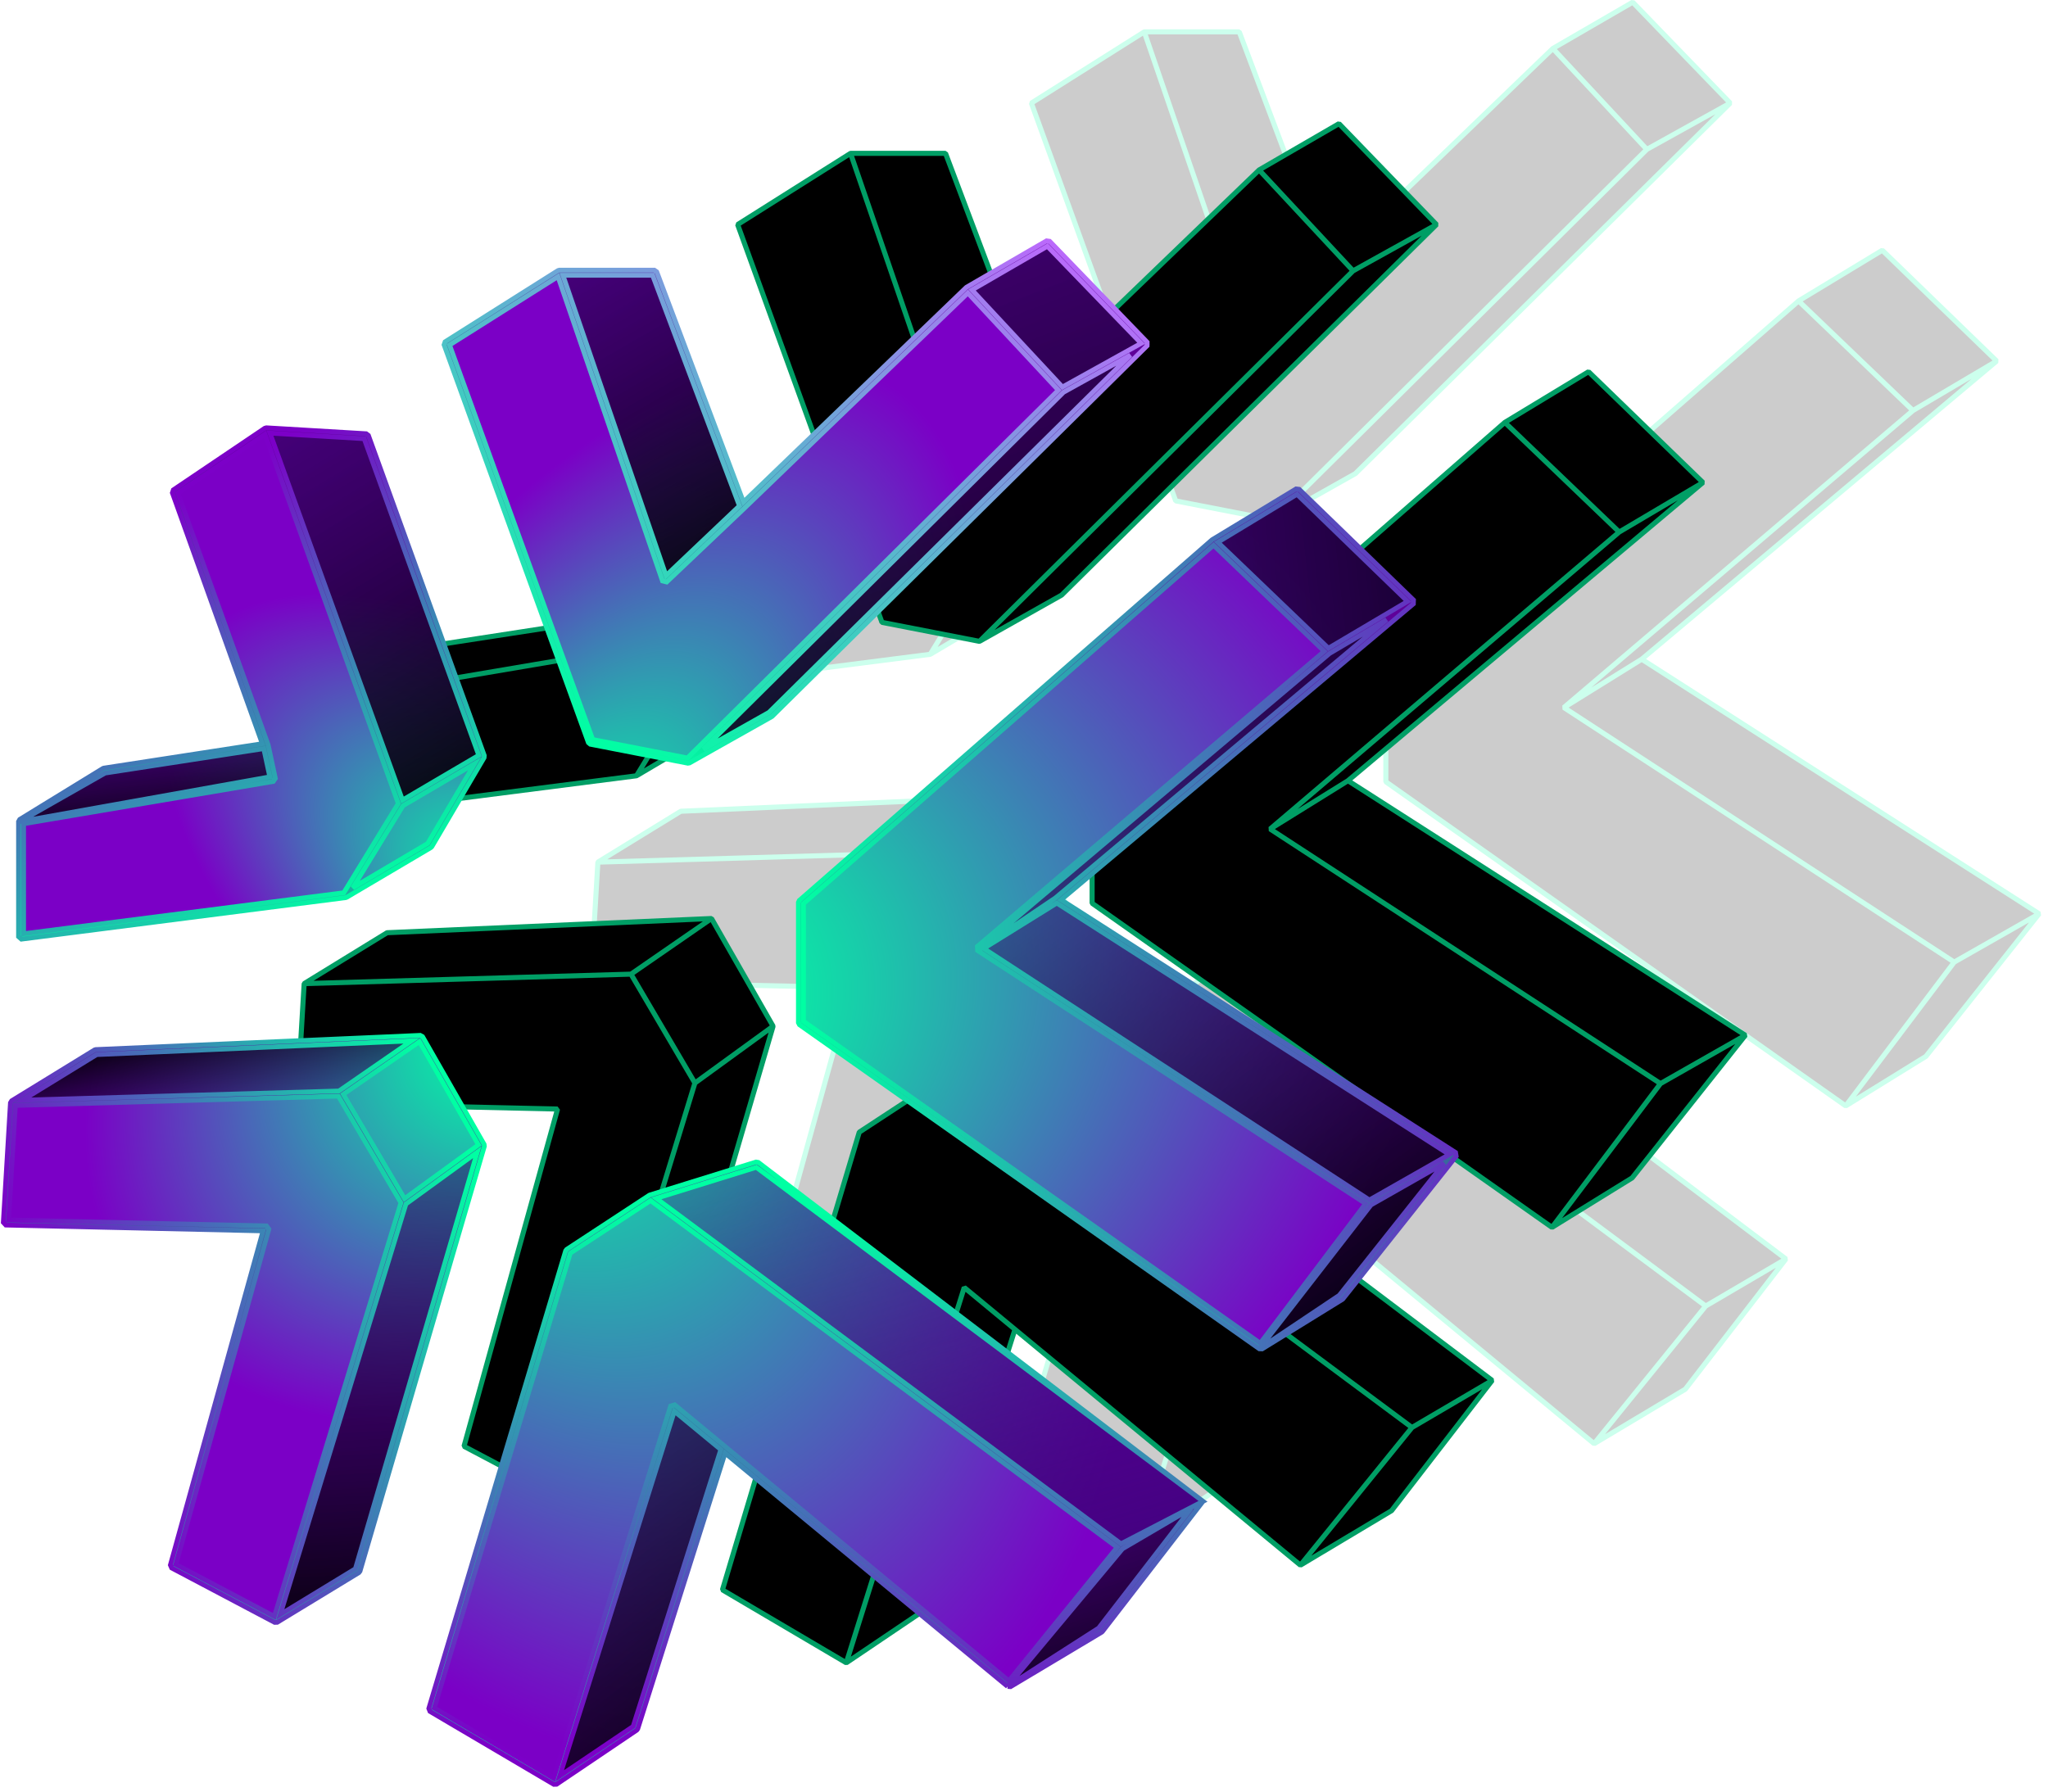<?xml version="1.0" encoding="UTF-8"?> <svg xmlns="http://www.w3.org/2000/svg" width="296" height="259" viewBox="0 0 296 259" fill="none"> <g opacity="0.2"> <path d="M109.8 36.31L123.018 27.396L137.437 28.253L154.188 74.534L146.635 87.389L134.447 94.589L87.584 100.588V83.961L99.6 76.591L122.946 72.991L109.8 36.31Z" fill="black"></path> <path fill-rule="evenodd" clip-rule="evenodd" d="M122.812 27.093L123.038 27.031L137.458 27.888L137.78 28.129L154.531 74.409L154.503 74.719L146.949 87.575L146.82 87.705L134.632 94.904L134.493 94.952L87.629 100.951L87.217 100.588V83.961L87.391 83.65L99.408 76.279L99.543 76.229L122.451 72.697L109.454 36.433L109.594 36.006L122.812 27.093ZM122.659 73.406L99.728 76.941L89.386 83.284L123.537 77.494L122.659 73.406ZM87.949 84.27L124.036 78.151L124.333 77.714L123.303 72.915L123.289 72.868L110.239 36.454L122.832 27.962L142.11 81.349L134.225 94.248L87.949 100.172V84.27ZM135.524 93.527L146.366 87.123L153.158 75.563L142.779 81.659L135.524 93.527ZM142.709 80.852L153.739 74.372L137.174 28.605L123.549 27.795L142.709 80.852Z" fill="#00FFA3"></path> <path d="M85.387 141.917L86.414 124.638L98.394 117.281L145.287 115.229L154.187 130.797L136.217 192.213L124.408 199.399L109.518 191.529L123.038 142.772L85.387 141.917Z" fill="black"></path> <path fill-rule="evenodd" clip-rule="evenodd" d="M98.504 117.639L87.773 124.229L133.531 122.903L144.034 115.646L98.504 117.639ZM145.167 115.753L134.137 123.373L143.003 138.471L153.706 130.69L145.167 115.753ZM153.534 131.72L143.205 139.229L125.039 198.583L135.905 191.971L153.534 131.72ZM124.187 198.865L142.494 139.051L133.444 123.638L86.759 124.99L85.775 141.556L123.047 142.403L123.391 142.866L109.949 191.34L124.187 198.865ZM98.378 116.912L145.271 114.859L145.605 115.043L154.505 130.611L154.538 130.896L136.568 192.313L136.407 192.523L124.598 199.708L124.237 199.719L109.347 191.849L109.165 191.428L122.56 143.124L85.379 142.279L85.022 141.891L86.048 124.613L86.222 124.322L98.202 116.966L98.378 116.912Z" fill="#00FFA3"></path> <path d="M200.299 95.641L259.949 43.506L272.049 36.18L288.58 52.195L237.282 95.3L294.716 132.102L278.355 152.717L266.766 159.873L200.299 113.02V95.641Z" fill="black"></path> <path fill-rule="evenodd" clip-rule="evenodd" d="M259.936 44.001L275.933 59.333L225.795 102.006L225.832 102.591L281.916 139.178L266.686 159.369L200.664 112.828V95.806L259.936 44.001ZM268.23 158.537L278.107 152.438L293.253 133.354L282.69 139.367L268.23 158.537ZM282.457 138.657L294.007 132.082L237.277 95.732L226.714 102.292L282.457 138.657ZM229.993 99.394L276.692 59.649L284.951 54.765L237.065 95.002L229.993 99.394ZM237.897 95.259L294.912 131.792L295.001 132.328L278.64 152.944L278.546 153.027L266.957 160.183L266.554 160.171L200.087 113.317L199.932 113.018V95.64L200.057 95.364L259.707 43.229L259.758 43.191L271.858 35.865L272.302 35.915L288.834 51.931L288.815 52.474L237.897 95.259ZM287.98 52.123L276.532 58.893L260.545 43.57L271.996 36.638L287.98 52.123Z" fill="#00FFA3"></path> <path d="M179.109 4.606L191.841 38.411L224.434 7.009L235.977 0.316L250.067 14.902L195.895 68.463L184.012 75.156L169.922 72.41L149.062 14.902L165.379 4.606H179.109Z" fill="black"></path> <path fill-rule="evenodd" clip-rule="evenodd" d="M224.422 7.531L237.507 21.584L183.894 74.76L170.198 72.091L149.509 15.055L165.185 5.163L180.293 49.169L180.891 49.316L192.095 38.677L192.097 38.675L224.422 7.531ZM165.894 4.972L180.8 48.392L191.415 38.313L178.858 4.972H165.894ZM191.989 37.762L224.182 6.745L224.252 6.692L235.796 0L236.243 0.062L250.332 14.648L250.326 15.163L196.154 68.724L196.076 68.782L184.194 75.475L183.944 75.515L169.854 72.769L169.58 72.535L148.721 15.027L148.869 14.593L165.186 4.297L165.381 4.241H179.111L179.454 4.478L191.989 37.762ZM186.196 73.507L195.674 68.169L247.916 16.516L238.238 21.89L186.196 73.507ZM238.089 21.136L225.016 7.095L235.915 0.777L249.475 14.814L238.089 21.136Z" fill="#00FFA3"></path> <path d="M146.867 212.274L166.643 146.112L178.576 138.288L193.919 133.525L258.118 181.999L243.578 200.827L230.401 208.702L189.145 174.619L176.36 214.995L164.767 222.819L146.867 212.274Z" fill="black"></path> <path fill-rule="evenodd" clip-rule="evenodd" d="M178.564 138.736L246.002 188.87L230.35 208.187L182.049 168.282L181.467 168.455L164.557 222.272L147.301 212.106L166.956 146.346L178.564 138.736ZM165.431 221.932L176.05 214.765L188.723 174.745L182.002 169.193L165.431 221.932ZM189.332 175.248L230.169 208.986L230.59 209.018L243.766 201.143L243.868 201.052L258.409 182.225L258.34 181.709L194.14 133.235L193.811 133.178L178.468 137.94L178.376 137.984L166.443 145.807L166.293 146.009L146.518 212.171L146.682 212.591L164.583 223.136L164.973 223.124L176.565 215.3L176.71 215.107L189.332 175.248ZM231.985 207.331L243.331 200.55L256.674 183.273L246.769 189.086L231.985 207.331ZM246.551 188.366L179.373 138.426L193.849 133.932L257.461 181.963L246.551 188.366Z" fill="#00FFA3"></path> </g> <path d="M67.347 53.87L80.565 44.957L94.984 45.814L111.735 92.094L104.182 104.95L91.994 112.149L45.131 118.149V101.522L57.147 94.151L80.493 90.552L67.347 53.87Z" fill="black"></path> <path fill-rule="evenodd" clip-rule="evenodd" d="M80.359 44.654L80.585 44.592L95.004 45.449L95.327 45.69L112.078 91.97L112.049 92.28L104.496 105.136L104.367 105.265L92.179 112.464L92.039 112.512L45.176 118.512L44.764 118.149V101.522L44.938 101.21L56.955 93.839L57.09 93.79L79.998 90.258L67.001 53.994L67.141 53.567L80.359 44.654ZM80.206 90.966L57.274 94.502L46.933 100.845L81.084 95.054L80.206 90.966ZM45.496 101.831L81.583 95.712L81.879 95.275L80.85 90.475L80.836 90.428L67.786 54.015L80.379 45.523L99.657 98.91L91.772 111.809L45.496 117.733V101.831ZM93.071 111.088L103.913 104.683L110.705 93.123L100.325 99.22L93.071 111.088ZM100.256 98.412L111.286 91.933L94.721 46.165L81.096 45.355L100.256 98.412Z" fill="#009E65"></path> <path d="M42.934 159.477L43.961 142.198L55.941 134.842L102.834 132.789L111.734 148.357L93.763 209.774L81.954 216.959L67.065 209.09L80.585 160.333L42.934 159.477Z" fill="black"></path> <path fill-rule="evenodd" clip-rule="evenodd" d="M56.051 135.2L45.32 141.789L91.078 140.464L101.581 133.207L56.051 135.2ZM102.714 133.313L91.684 140.934L100.549 156.032L111.253 148.25L102.714 133.313ZM111.081 149.28L100.752 156.789L82.586 216.143L93.452 209.532L111.081 149.28ZM81.734 216.425L100.041 156.612L90.99 141.198L44.306 142.551L43.322 159.116L80.594 159.963L80.938 160.427L67.496 208.9L81.734 216.425ZM55.925 134.473L102.818 132.42L103.152 132.604L112.051 148.172L112.085 148.456L94.115 209.873L93.954 210.083L82.145 217.268L81.784 217.279L66.894 209.41L66.712 208.988L80.107 160.684L42.925 159.84L42.568 159.452L43.595 142.173L43.769 141.883L55.749 134.527L55.925 134.473Z" fill="#009E65"></path> <path d="M157.846 113.202L217.495 61.066L229.596 53.74L246.127 69.756L194.829 112.861L252.263 149.662L235.902 170.278L224.313 177.434L157.846 130.58V113.202Z" fill="black"></path> <path fill-rule="evenodd" clip-rule="evenodd" d="M217.483 61.561L233.48 76.894L183.342 119.566L183.379 120.152L239.463 156.739L224.233 176.929L158.21 130.389V113.367L217.483 61.561ZM225.777 176.098L235.654 169.999L250.8 150.914L240.237 156.927L225.777 176.098ZM240.004 156.218L251.554 149.642L194.824 113.292L184.261 119.853L240.004 156.218ZM187.54 116.954L234.239 77.209L242.498 72.325L194.612 112.563L187.54 116.954ZM195.444 112.82L252.459 149.353L252.548 149.888L236.187 170.504L236.093 170.588L224.504 177.744L224.1 177.732L157.634 130.878L157.479 130.579V113.2L157.604 112.925L217.253 60.789L217.305 60.752L229.405 53.426L229.849 53.476L246.381 69.491L246.362 70.034L195.444 112.82ZM245.527 69.683L234.078 76.454L218.092 61.131L229.543 54.198L245.527 69.683Z" fill="#009E65"></path> <path d="M136.656 22.167L149.388 55.971L181.981 24.569L193.524 17.877L207.614 32.463L153.441 86.024L141.559 92.716L127.469 89.971L106.609 32.463L122.926 22.167H136.656Z" fill="black"></path> <path fill-rule="evenodd" clip-rule="evenodd" d="M181.969 25.091L195.054 39.145L141.441 92.32L127.745 89.651L107.056 32.615L122.732 22.723L137.84 66.73L138.438 66.876L149.642 56.237L149.644 56.235L181.969 25.091ZM123.44 22.533L138.347 65.953L148.962 55.873L136.405 22.533H123.44ZM149.536 55.322L181.729 24.306L181.799 24.253L193.343 17.561L193.789 17.623L207.879 32.209L207.873 32.723L153.701 86.284L153.623 86.343L141.74 93.035L141.491 93.076L127.401 90.33L127.127 90.096L106.268 32.588L106.416 32.153L122.733 21.858L122.928 21.801H136.658L137.001 22.038L149.536 55.322ZM143.743 91.067L153.221 85.729L205.463 34.077L195.785 39.451L143.743 91.067ZM195.636 38.696L182.563 24.656L193.462 18.337L207.021 32.374L195.636 38.696Z" fill="#009E65"></path> <path d="M104.414 229.834L124.189 163.672L136.123 155.848L151.466 151.086L215.665 199.56L201.125 218.387L187.948 226.263L146.692 192.179L133.907 232.556L122.314 240.38L104.414 229.834Z" fill="black"></path> <path fill-rule="evenodd" clip-rule="evenodd" d="M136.111 156.296L203.549 206.431L187.897 225.747L139.596 185.843L139.014 186.015L122.104 239.832L104.848 229.666L124.503 163.907L136.111 156.296ZM122.978 239.492L133.597 232.326L146.27 192.306L139.549 186.753L122.978 239.492ZM146.879 192.809L187.716 226.547L188.137 226.579L201.313 218.703L201.415 218.613L215.956 199.785L215.887 199.269L151.687 150.796L151.358 150.738L136.015 155.501L135.923 155.544L123.99 163.368L123.84 163.569L104.064 229.731L104.229 230.152L122.129 240.697L122.52 240.685L134.112 232.861L134.256 232.668L146.879 192.809ZM189.532 224.892L200.878 218.111L214.221 200.834L204.316 206.647L189.532 224.892ZM204.098 205.926L136.92 155.986L151.396 151.493L215.008 199.523L204.098 205.926Z" fill="#009E65"></path> <path d="M25.263 71.126L38.481 62.213L52.9 63.07L69.651 109.35L62.098 122.206L49.91 129.405L3.047 135.404V118.778L15.063 111.407L38.409 107.808L25.263 71.126Z" fill="url(#paint0_radial_646_1027)"></path> <path d="M15.123 111.252L3.047 118.571L39.277 112.716L38.179 107.227L15.123 111.252Z" fill="url(#paint1_linear_646_1027)"></path> <path d="M57.941 116.009L38.545 62.213L53.183 63.311L69.651 109.055L57.941 116.009Z" fill="url(#paint2_linear_646_1027)"></path> <path fill-rule="evenodd" clip-rule="evenodd" d="M38.275 61.908L38.501 61.846L52.921 62.703L53.243 62.944L69.994 109.224L69.965 109.534L62.412 122.389L62.283 122.519L50.095 129.718L49.955 129.766L3.092 135.765L2.68 135.402V118.776L2.854 118.464L14.87 111.093L15.006 111.044L37.913 107.512L24.917 71.248L25.057 70.821L38.275 61.908ZM38.122 108.22L15.19 111.756L2.854 118.776L39 112.308L38.122 108.22ZM3.412 119.085L39.499 112.966L39.795 112.528L38.766 107.729L38.752 107.682L25.702 71.269L38.295 62.777L57.573 116.164L49.688 129.063L3.412 134.987V119.085ZM50.987 128.341L61.829 121.937L68.621 110.377L58.241 116.474L50.987 128.341ZM58.172 115.666L69.202 109.187L52.637 63.419L39.012 62.609L58.172 115.666Z" fill="url(#paint3_linear_646_1027)" stroke="url(#paint4_linear_646_1027)" stroke-width="0.695"></path> <path d="M0.85 176.729L1.876 159.45L13.857 152.094L60.75 150.041L69.65 165.609L51.679 227.026L39.87 234.211L24.981 226.342L38.501 177.585L0.85 176.729Z" fill="url(#paint5_radial_646_1027)"></path> <path d="M70.016 165.414L57.94 173.831L40.008 234.214L51.718 227.261L70.016 165.414Z" fill="url(#paint6_linear_646_1027)"></path> <path d="M49.154 158.095L1.58 159.193L13.291 151.873L61.231 149.678L49.154 158.095Z" fill="url(#paint7_linear_646_1027)"></path> <path fill-rule="evenodd" clip-rule="evenodd" d="M13.967 152.458L3.236 159.047L48.993 157.721L59.497 150.465L13.967 152.458ZM60.63 150.571L49.6 158.192L58.465 173.29L69.169 165.508L60.63 150.571ZM68.997 166.538L58.668 174.047L40.502 233.401L51.368 226.789L68.997 166.538ZM39.65 233.683L57.957 173.87L48.907 158.456L2.222 159.809L1.238 176.374L38.51 177.221L38.854 177.685L25.412 226.158L39.65 233.683ZM13.841 151.731L60.734 149.678L61.068 149.862L69.967 165.43L70.001 165.714L52.031 227.131L51.87 227.341L40.061 234.526L39.7 234.537L24.81 226.668L24.628 226.246L38.023 177.942L0.841 177.097L0.484 176.71L1.511 159.431L1.685 159.141L13.665 151.784L13.841 151.731Z" fill="url(#paint8_linear_646_1027)" stroke="url(#paint9_linear_646_1027)" stroke-width="0.695"></path> <path d="M115.762 130.458L175.411 78.322L187.512 70.996L204.043 87.011L152.745 130.117L210.179 166.918L193.818 187.534L182.229 194.69L115.762 147.836V130.458Z" fill="url(#paint10_radial_646_1027)"></path> <path d="M191.879 94.05L175.411 78.314L187.488 70.629L203.956 86.731L153.82 129.914L141.377 136.867L191.879 94.05Z" fill="url(#paint11_linear_646_1027)"></path> <path d="M153.454 129.912L141.377 136.499L198.1 173.461L182.364 195.053L193.709 187.733L210.543 166.874L153.454 129.912Z" fill="url(#paint12_linear_646_1027)"></path> <path fill-rule="evenodd" clip-rule="evenodd" d="M175.399 78.819L191.396 94.152L141.258 136.824L141.295 137.409L197.379 173.997L182.149 194.187L116.126 147.647V130.624L175.399 78.819ZM182.016 194.989L193.57 187.257L208.716 168.172L198.153 174.185L182.016 194.989ZM197.92 173.476L209.47 166.9L152.74 130.55L142.177 137.11L197.92 173.476ZM141.295 137.409L192.155 94.467L200.414 89.583L152.528 129.82L141.295 137.409ZM153.36 130.078L210.375 166.611L210.464 167.146L194.103 187.762L194.009 187.846L182.42 195.002L182.016 194.989L115.55 148.136L115.395 147.837V130.458L115.52 130.183L175.169 78.047L175.221 78.01L187.321 70.684L187.765 70.734L204.297 86.749L204.278 87.292L153.36 130.078ZM203.443 86.941L191.994 93.712L176.008 78.389L187.459 71.456L203.443 86.941Z" fill="url(#paint13_linear_646_1027)"></path> <path d="M141.295 137.409L141.258 136.824L191.396 94.152L175.399 78.819L116.126 130.624V147.647L182.149 194.187L197.379 173.997L141.295 137.409ZM141.295 137.409L192.155 94.467L200.414 89.583L152.528 129.82L141.295 137.409ZM182.016 194.989L193.57 187.257L208.716 168.172L198.153 174.185L182.016 194.989ZM182.016 194.989L182.42 195.002L194.009 187.846L194.103 187.762L210.464 167.146L210.375 166.611L153.36 130.078L204.278 87.292L204.297 86.749L187.765 70.734L187.321 70.684L175.221 78.01L175.169 78.047L115.52 130.183L115.395 130.458V147.837L115.55 148.136L182.016 194.989ZM209.47 166.9L197.92 173.476L142.177 137.11L152.74 130.55L209.47 166.9ZM203.443 86.941L191.994 93.712L176.008 78.389L187.459 71.456L203.443 86.941Z" stroke="url(#paint14_linear_646_1027)" stroke-width="0.695"></path> <path d="M94.572 39.423L107.304 73.227L139.897 41.825L151.44 35.133L165.53 49.719L111.357 103.28L99.475 109.972L85.385 107.226L64.525 49.719L80.842 39.423H94.572Z" fill="url(#paint15_radial_646_1027)"></path> <path d="M95.999 83.806L80.629 39.525H94.169L107.344 72.828L95.999 83.806Z" fill="url(#paint16_linear_646_1027)"></path> <path d="M151.992 34.768L139.915 41.721L153.455 56.359L98.928 110.155L110.272 104.299L166.264 49.772L151.992 34.768Z" fill="url(#paint17_linear_646_1027)"></path> <path fill-rule="evenodd" clip-rule="evenodd" d="M139.885 42.349L152.97 56.403L99.357 109.578L85.661 106.909L64.972 49.873L80.648 39.981L95.756 83.987L96.354 84.134L107.558 73.495L107.56 73.493L139.885 42.349ZM81.356 39.791L96.263 83.211L106.878 73.131L94.321 39.791H81.356ZM107.452 72.58L139.645 41.564L139.715 41.511L151.259 34.818L151.705 34.881L165.795 49.467L165.789 49.981L111.617 103.542L111.539 103.601L99.656 110.293L99.407 110.333L85.317 107.588L85.043 107.353L64.184 49.846L64.332 49.411L80.649 39.115L80.844 39.059H94.574L94.917 39.296L107.452 72.58ZM101.659 108.325L111.137 102.987L163.379 51.335L153.701 56.708L101.659 108.325ZM153.552 55.954L140.479 41.914L151.378 35.595L164.937 49.632L153.552 55.954Z" fill="url(#paint18_linear_646_1027)" stroke="url(#paint19_linear_646_1027)" stroke-width="0.695"></path> <path d="M62.33 247.088L82.105 180.926L94.039 173.102L109.382 168.34L173.581 216.814L159.041 235.641L145.864 243.517L104.608 209.433L91.823 249.81L80.23 257.633L62.33 247.088Z" fill="url(#paint20_radial_646_1027)"></path> <path d="M161.873 223.602L94.537 172.734L109.175 167.977L173.584 217.015L161.873 223.602Z" fill="url(#paint21_linear_646_1027)"></path> <path d="M161.872 223.236L145.404 243.363L158.579 236.41L173.949 216.648L161.872 223.236Z" fill="url(#paint22_linear_646_1027)"></path> <path d="M105.148 209.696L97.097 203.475L79.897 258.002L91.973 250.317L105.148 209.696Z" fill="url(#paint23_linear_646_1027)"></path> <path fill-rule="evenodd" clip-rule="evenodd" d="M94.027 173.548L161.465 223.683L145.813 242.999L97.512 203.095L96.93 203.267L80.02 257.084L62.764 246.918L82.419 181.159L94.027 173.548ZM80.894 256.744L91.513 249.578L104.186 209.558L97.465 204.005L80.894 256.744ZM104.795 210.061L145.632 243.799L146.053 243.831L159.229 235.955L159.331 235.865L173.872 217.037L109.603 168.048L109.274 167.99L93.931 172.753L93.839 172.796L81.906 180.62L81.756 180.821L61.98 246.983L62.145 247.404L80.045 257.949L80.436 257.937L92.028 250.113L92.172 249.92L104.795 210.061ZM145.632 243.799L158.794 235.362L172.137 218.086L162.232 223.899L145.632 243.799ZM162.014 223.178L94.836 173.238L109.312 168.745L173.872 217.037L162.014 223.178Z" fill="url(#paint24_linear_646_1027)"></path> <path d="M145.632 243.799L104.795 210.061L92.172 249.92L92.028 250.113L80.436 257.937L80.045 257.949L62.145 247.404L61.98 246.983L81.756 180.821L81.906 180.62L93.839 172.796L93.931 172.753L109.274 167.99L109.603 168.048L173.872 217.037M145.632 243.799L146.053 243.831L159.229 235.955L159.331 235.865L173.872 217.037M145.632 243.799L158.794 235.362L172.137 218.086L162.232 223.899L145.632 243.799ZM173.872 217.037L109.312 168.745L94.836 173.238L162.014 223.178L173.872 217.037ZM94.027 173.548L161.465 223.683L145.813 242.999L97.512 203.095L96.93 203.267L80.02 257.084L62.764 246.918L82.419 181.159L94.027 173.548ZM91.513 249.578L80.894 256.744L97.465 204.005L104.186 209.558L91.513 249.578Z" stroke="url(#paint25_linear_646_1027)" stroke-width="0.695"></path> <defs> <radialGradient id="paint0_radial_646_1027" cx="0" cy="0" r="1" gradientUnits="userSpaceOnUse" gradientTransform="translate(81.728 135.406) rotate(-142.58) scale(68.657 33.857)"> <stop offset="0.153" stop-color="#00FFA3"></stop> <stop offset="1" stop-color="#7B00C6"></stop> </radialGradient> <linearGradient id="paint1_linear_646_1027" x1="49.203" y1="119.228" x2="46.539" y2="94.844" gradientUnits="userSpaceOnUse"> <stop></stop> <stop offset="1" stop-color="#300067" stop-opacity="0.42"></stop> </linearGradient> <linearGradient id="paint2_linear_646_1027" x1="78.174" y1="119.121" x2="26.424" y2="33.331" gradientUnits="userSpaceOnUse"> <stop></stop> <stop offset="1" stop-color="#300067" stop-opacity="0.42"></stop> </linearGradient> <linearGradient id="paint3_linear_646_1027" x1="27.394" y1="139.175" x2="63.211" y2="84.354" gradientUnits="userSpaceOnUse"> <stop stop-color="#00FFA3"></stop> <stop offset="1" stop-color="#5F0099"></stop> </linearGradient> <linearGradient id="paint4_linear_646_1027" x1="63.695" y1="123.642" x2="32.309" y2="68.241" gradientUnits="userSpaceOnUse"> <stop stop-color="#00FFA3"></stop> <stop offset="1" stop-color="#7C00C8"></stop> </linearGradient> <radialGradient id="paint5_radial_646_1027" cx="0" cy="0" r="1" gradientUnits="userSpaceOnUse" gradientTransform="translate(80.262 143.821) rotate(143.13) scale(75.021 53.588)"> <stop offset="0.153" stop-color="#00FFA3"></stop> <stop offset="1" stop-color="#7B00C6"></stop> </radialGradient> <linearGradient id="paint6_linear_646_1027" x1="55.012" y1="241.167" x2="50.565" y2="161.624" gradientUnits="userSpaceOnUse"> <stop></stop> <stop offset="1" stop-color="#300067" stop-opacity="0.42"></stop> </linearGradient> <linearGradient id="paint7_linear_646_1027" x1="-2.445" y1="154.435" x2="1.243" y2="170.447" gradientUnits="userSpaceOnUse"> <stop></stop> <stop offset="1" stop-color="#300067" stop-opacity="0.42"></stop> </linearGradient> <linearGradient id="paint8_linear_646_1027" x1="26.007" y1="238.451" x2="68.704" y2="179.663" gradientUnits="userSpaceOnUse"> <stop stop-color="#00FFA3"></stop> <stop offset="1" stop-color="#5F0099"></stop> </linearGradient> <linearGradient id="paint9_linear_646_1027" x1="61.611" y1="153.512" x2="1.729" y2="180.077" gradientUnits="userSpaceOnUse"> <stop stop-color="#00FFA3"></stop> <stop offset="1" stop-color="#7C00C8"></stop> </linearGradient> <radialGradient id="paint10_radial_646_1027" cx="0" cy="0" r="1" gradientUnits="userSpaceOnUse" gradientTransform="translate(85.387 147.481) rotate(-15.137) scale(124.728 95.206)"> <stop offset="0.153" stop-color="#00FFA3"></stop> <stop offset="1" stop-color="#7B00C6"></stop> </radialGradient> <linearGradient id="paint11_linear_646_1027" x1="211.275" y1="93.32" x2="116.126" y2="103.932" gradientUnits="userSpaceOnUse"> <stop stop-color="#15002D"></stop> <stop offset="1" stop-color="#300067" stop-opacity="0.42"></stop> </linearGradient> <linearGradient id="paint12_linear_646_1027" x1="200.296" y1="187.369" x2="152.242" y2="122.408" gradientUnits="userSpaceOnUse"> <stop stop-color="#080011"></stop> <stop offset="1" stop-color="#300067" stop-opacity="0.42"></stop> </linearGradient> <linearGradient id="paint13_linear_646_1027" x1="150.299" y1="200.736" x2="214.057" y2="118.786" gradientUnits="userSpaceOnUse"> <stop stop-color="#00FFA3"></stop> <stop offset="1" stop-color="#5F0099"></stop> </linearGradient> <linearGradient id="paint14_linear_646_1027" x1="115.791" y1="140.313" x2="229.494" y2="133.483" gradientUnits="userSpaceOnUse"> <stop stop-color="#00FFA3"></stop> <stop offset="1" stop-color="#7C00C8"></stop> </linearGradient> <radialGradient id="paint15_radial_646_1027" cx="0" cy="0" r="1" gradientUnits="userSpaceOnUse" gradientTransform="translate(75.504 141.262) rotate(-58.502) scale(100.862 45.661)"> <stop offset="0.153" stop-color="#00FFA3"></stop> <stop offset="1" stop-color="#7B00C6"></stop> </radialGradient> <linearGradient id="paint16_linear_646_1027" x1="114.663" y1="86.368" x2="72.931" y2="14.185" gradientUnits="userSpaceOnUse"> <stop></stop> <stop offset="1" stop-color="#300067" stop-opacity="0.42"></stop> </linearGradient> <linearGradient id="paint17_linear_646_1027" x1="184.812" y1="114.516" x2="129.477" y2="-27.959" gradientUnits="userSpaceOnUse"> <stop></stop> <stop offset="1" stop-color="#300067" stop-opacity="0.42"></stop> </linearGradient> <linearGradient id="paint18_linear_646_1027" x1="101.49" y1="113.817" x2="131.045" y2="46.974" gradientUnits="userSpaceOnUse"> <stop stop-color="#00FFA3"></stop> <stop offset="1" stop-color="#5F0099"></stop> </linearGradient> <linearGradient id="paint19_linear_646_1027" x1="94.258" y1="112.531" x2="144.965" y2="25.704" gradientUnits="userSpaceOnUse"> <stop stop-color="#00FFA3"></stop> <stop offset="1" stop-color="#C362FF"></stop> </linearGradient> <radialGradient id="paint20_radial_646_1027" cx="0" cy="0" r="1" gradientUnits="userSpaceOnUse" gradientTransform="translate(68.185 128.086) rotate(63.233) scale(138.949 81.912)"> <stop offset="0.153" stop-color="#00FFA3"></stop> <stop offset="1" stop-color="#7B00C6"></stop> </radialGradient> <linearGradient id="paint21_linear_646_1027" x1="195.241" y1="226.82" x2="170.132" y2="143.666" gradientUnits="userSpaceOnUse"> <stop stop-color="#40027C"></stop> <stop offset="1" stop-color="#300067" stop-opacity="0.2"></stop> </linearGradient> <linearGradient id="paint22_linear_646_1027" x1="181.769" y1="244.909" x2="164.629" y2="192.4" gradientUnits="userSpaceOnUse"> <stop></stop> <stop offset="1" stop-color="#300067" stop-opacity="0.42"></stop> </linearGradient> <linearGradient id="paint23_linear_646_1027" x1="112.066" y1="261.157" x2="55.072" y2="185.487" gradientUnits="userSpaceOnUse"> <stop></stop> <stop offset="1" stop-color="#300067" stop-opacity="0.42"></stop> </linearGradient> <linearGradient id="paint24_linear_646_1027" x1="103.061" y1="262.098" x2="140.118" y2="184.629" gradientUnits="userSpaceOnUse"> <stop stop-color="#00FFA3"></stop> <stop offset="1" stop-color="#5F0099"></stop> </linearGradient> <linearGradient id="paint25_linear_646_1027" x1="85.923" y1="174.35" x2="84.439" y2="252.506" gradientUnits="userSpaceOnUse"> <stop stop-color="#00FFA3"></stop> <stop offset="1" stop-color="#7C00C8"></stop> </linearGradient> </defs> </svg> 